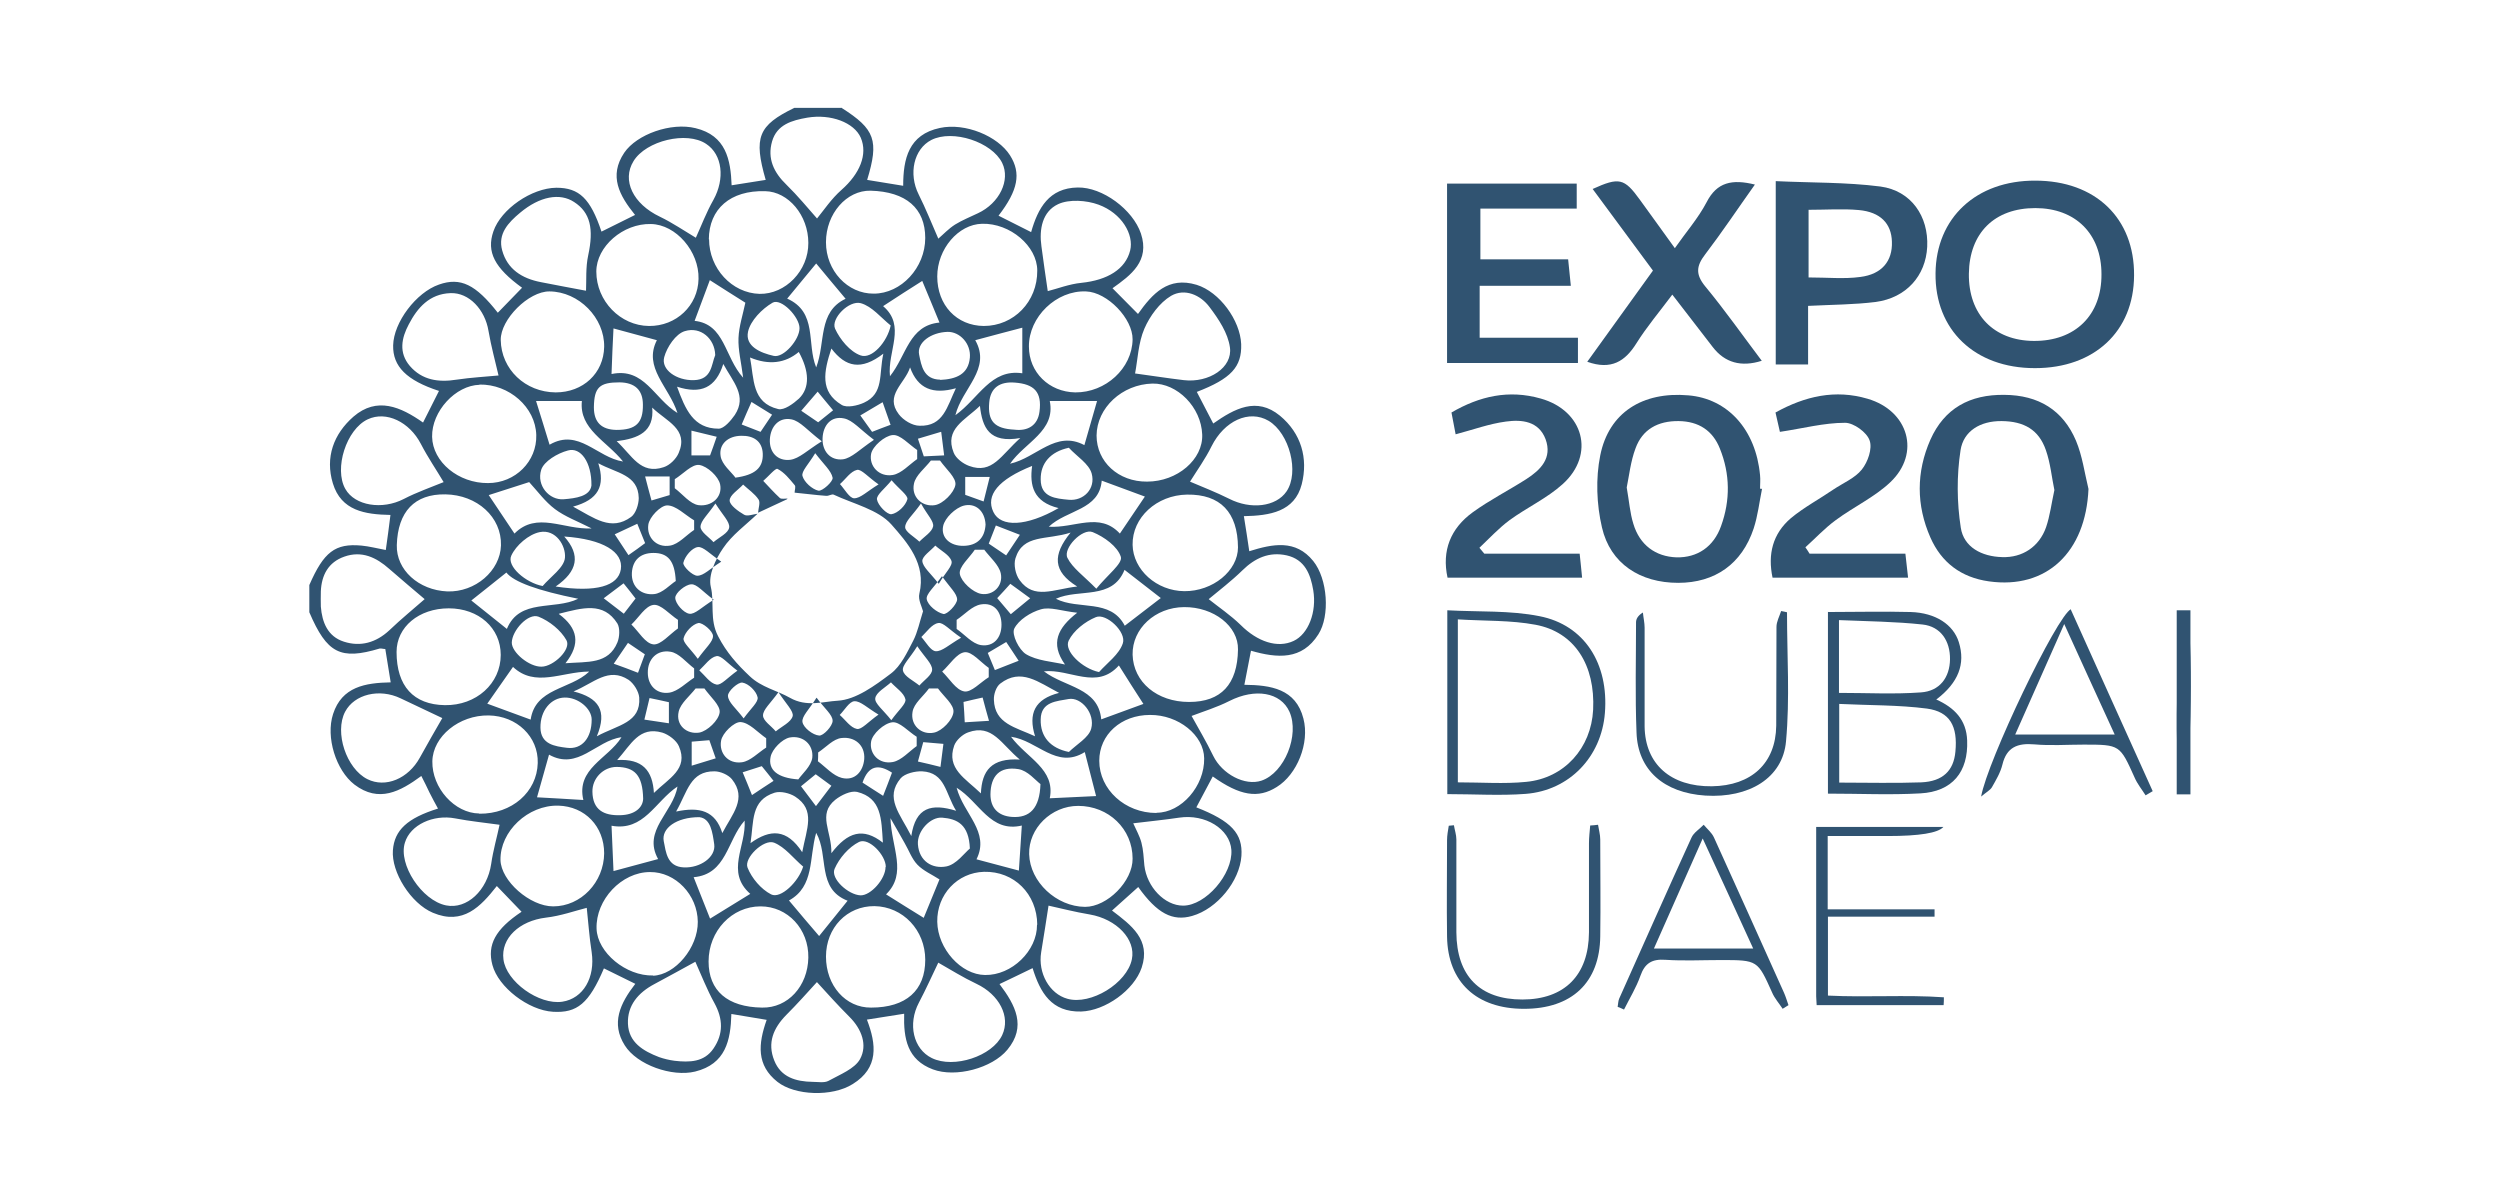 <?xml version="1.0" encoding="UTF-8"?>
<svg id="Layer_2" data-name="Layer 2" xmlns="http://www.w3.org/2000/svg" viewBox="0 0 102 49">
  <defs>
    <style>
      .cls-1 {
        fill: #305371;
        stroke-width: 0px;
      }
    </style>
  </defs>
  <g id="WzsNps.tif">
    <g>
      <path class="cls-1" d="m34.35,4.41c1.35.86,1.52,1.32,1.03,2.93.47.08.93.15,1.47.24,0-1.1.22-2.09,1.5-2.36,1.03-.22,2.36.33,2.86,1.12.46.73.33,1.42-.47,2.46.43.22.86.43,1.33.67.28-.98.73-1.8,1.9-1.82,1.01-.02,2.25.9,2.58,1.88.37,1.12-.4,1.69-1.16,2.23.35.35.68.69,1.04,1.05.59-.83,1.23-1.54,2.39-1.19.94.29,1.78,1.45,1.82,2.42.03.93-.41,1.41-1.81,1.95.21.41.43.83.67,1.29.87-.61,1.77-1.1,2.72-.32.87.72,1.16,1.74.89,2.8-.29,1.12-1.3,1.28-2.36,1.3.08.49.15.95.22,1.43.96-.3,1.89-.49,2.61.4.59.73.69,2.24.21,2.99-.67,1.06-1.67.98-2.75.67-.09.48-.18.91-.27,1.39,1.07.01,2.1.16,2.41,1.38.26,1-.26,2.28-1.09,2.79-.76.48-1.5.36-2.61-.43-.22.42-.45.84-.67,1.26,1.43.56,1.9,1.07,1.84,1.98-.07,1.03-.99,2.16-2.01,2.45-.8.23-1.43-.1-2.2-1.18-.35.31-.69.62-1.07.96.79.6,1.59,1.19,1.21,2.33-.31.92-1.49,1.76-2.47,1.79-1.21.03-1.67-.77-1.98-1.77-.46.22-.88.43-1.35.65.65.86,1.11,1.73.32,2.68-.62.75-2.11,1.15-3.04.8-1.04-.39-1.2-1.25-1.17-2.27-.5.08-.97.15-1.52.24.39,1.01.49,1.97-.58,2.63-.84.53-2.36.47-3.07-.09-.86-.68-.79-1.54-.44-2.53-.48-.08-.94-.16-1.44-.24-.03,1.08-.23,2.04-1.48,2.35-.94.23-2.37-.27-2.87-1.07-.57-.9-.19-1.71.43-2.51-.44-.22-.86-.42-1.28-.63-.61,1.43-1.09,1.83-2.08,1.77-1-.06-2.23-1-2.47-1.91-.22-.82.12-1.46,1.19-2.17-.33-.34-.65-.67-1.01-1.05-.66.84-1.38,1.61-2.61,1.09-.9-.38-1.7-1.66-1.63-2.55.06-.82.59-1.31,1.84-1.7-.12-.22-.24-.44-.35-.66-.1-.21-.2-.42-.33-.67-.86.63-1.73,1.11-2.73.35-.75-.58-1.18-1.93-.87-2.88.36-1.11,1.31-1.27,2.35-1.29-.08-.47-.15-.91-.22-1.36-.08,0-.16-.03-.23-.02-1.6.48-2.15.2-2.87-1.48v-1.11c.59-1.35,1.05-1.71,2.13-1.61.31.03.62.11.99.18.07-.49.13-.94.19-1.43-1.04-.02-2.01-.17-2.35-1.29-.32-1.06.03-2.01.84-2.72.96-.83,1.93-.4,2.84.24.23-.46.44-.87.65-1.29-1.32-.43-1.89-1-1.87-1.86.02-.94.94-2.16,1.87-2.48.88-.31,1.5,0,2.4,1.15.33-.34.66-.68.99-1.02-1.12-.81-1.46-1.46-1.17-2.3.31-.91,1.56-1.77,2.57-1.78.93,0,1.39.44,1.84,1.79.45-.22.9-.45,1.37-.68-.64-.79-1.08-1.59-.44-2.54.51-.75,1.91-1.25,2.91-1,1.24.3,1.43,1.28,1.47,2.33.49-.08.94-.15,1.39-.22-.5-1.74-.31-2.22,1.17-2.94h1.95Zm-2.24,15.96c-.19.09-.39.18-.58.27-.2.09-.4.19-.6.28.01-.18.1-.42.02-.54-.16-.24-.42-.41-.63-.61-.2.22-.55.43-.55.65,0,.19.35.44.59.58.13.08.37-.02.55-.04-.48.46-1.05.87-1.41,1.41-.31.45-.61,1.1-.5,1.57.16.66-.06,1.33.3,2.02.34.66.78,1.15,1.29,1.63.47.45,1.11.58,1.64.88.68.39,1.37.15,1.94.12.75-.04,1.53-.62,2.18-1.11.41-.31.66-.86.91-1.34.18-.35.26-.76.4-1.2-.04-.17-.21-.47-.15-.72.29-1.21-.49-2.08-1.14-2.82-.54-.61-1.55-.84-2.36-1.22-.07-.03-.2.06-.3.05-.43-.03-.86-.09-1.29-.13,0-.1.06-.25,0-.31-.21-.25-.42-.52-.7-.66-.08-.04-.38.32-.58.49.22.23.44.48.68.7.06.05.21.02.31.02Zm-7.46,14.45c0-1.1-.78-1.92-1.87-1.95-1.24-.03-2.38,1.05-2.36,2.22.02.85,1.2,1.89,2.15,1.89,1.13,0,2.07-.98,2.08-2.17Zm-8.47-8.22c0,1.39.69,2.15,1.97,2.17,1.28.02,2.28-.88,2.28-2.05,0-1.1-.9-1.9-2.12-1.9-1.22,0-2.13.76-2.13,1.78Zm17.52-16.71c0,1.15.88,2.1,1.95,2.09,1.12,0,2.1-1.06,2.1-2.27,0-1.21-.78-1.89-2.23-1.93-.98-.02-1.82.94-1.82,2.1Zm12.51,25.14c0-1.21-.98-2.15-2.22-2.15-1.1,0-2.03.92-2,1.97.03,1.13,1.11,2.14,2.28,2.15.91,0,1.95-1.05,1.94-1.97ZM26.48,13.3c1.11.01,2-.83,2.02-1.92.03-1.12-.92-2.22-1.94-2.24-1.14-.03-2.23.92-2.23,1.94,0,1.2.98,2.21,2.15,2.22Zm7.22,25.73c0,1.18.8,2.09,1.84,2.08,1.43,0,2.21-.7,2.21-1.95,0-1.21-.91-2.17-2.07-2.19-1.12-.01-1.98.88-1.98,2.06Zm12.51-25.18c.01-.85-1.03-1.93-1.9-1.96-1.21-.05-2.34,1.04-2.33,2.25,0,1.05.82,1.85,1.89,1.87,1.24.01,2.32-.98,2.34-2.16Zm-19.57,25.96c.91-.03,1.84-1.15,1.83-2.2-.01-1.1-.91-2.04-1.95-2.03-1.16,0-2.22,1.13-2.18,2.31.03.97,1.2,1.94,2.31,1.91Zm-7.08-6.61c1.32.01,2.35-.88,2.38-2.07.03-1.07-.85-1.92-2-1.94-1.21-.02-2.28.86-2.3,1.87-.02,1.09.91,2.12,1.91,2.13Zm3.11-17.19c1.12,0,1.96-.78,1.98-1.86.02-1.18-1.03-2.25-2.23-2.26-.85-.01-2,1.14-1.99,1.98.02,1.2,1,2.13,2.24,2.14Zm24.13,3.64c1.24,0,2.29-.91,2.25-1.92-.04-1.11-1.01-2.1-2.03-2.08-1.24.03-2.27.99-2.28,2.12,0,1.07.89,1.89,2.06,1.88Zm3.71,2.69c-.01-1.44-.72-2.18-2.08-2.16-1.24.02-2.24.94-2.22,2.05.02,1.02.98,1.88,2.11,1.89,1.16.01,2.19-.83,2.19-1.79Zm-19.41,18.77c1.04.02,1.86-.87,1.88-2.04.02-1.16-.84-2.09-1.95-2.09-1.17,0-2.12,1-2.12,2.25,0,1.19.77,1.86,2.18,1.88Zm11.22-3.38c-.01-1.26-.95-2.19-2.17-2.16-1.09.03-1.93.93-1.91,2.04.02,1.1.97,2.16,1.95,2.17,1.09.02,2.13-.99,2.12-2.05Zm-13.39-27.97c0,1.19.93,2.2,2.06,2.23,1.06.02,2-.95,1.99-2.08,0-1.12-.81-2.09-1.76-2.11-1.42-.04-2.29.72-2.3,1.97Zm-12.74,12.48c-.03,1.01.89,1.84,2.06,1.89,1.14.04,2.16-.84,2.19-1.88.03-1.15-.97-2.06-2.27-2.08-1.25-.02-1.94.7-1.98,2.07Zm22.05-10.96c0,1.17.79,2.01,1.9,2.02,1.22,0,2.19-.99,2.18-2.26,0-1-1.11-1.94-2.25-1.91-.97.02-1.83,1.03-1.83,2.15Zm-18.67,4.42c-.98.02-1.96,1.08-1.94,2.12.02,1.03,1.08,1.9,2.28,1.89,1.12,0,2-.89,1.97-1.96-.03-1.13-1.1-2.08-2.32-2.06Zm27.62,17.46c1.01,0,1.96-1.09,1.94-2.22-.01-.94-1.05-1.78-2.21-1.77-1.18,0-2.07.8-2.07,1.87,0,1.17,1.05,2.13,2.33,2.13Zm1.33-4.52c1.3,0,1.97-.72,1.99-2.14.02-.95-.99-1.74-2.2-1.73-1.18.01-2.12.88-2.1,1.94.03,1.12,1,1.93,2.3,1.93Zm-20.15,10.6c-.52.29-1.1.6-1.67.91-.66.35-1.11.87-1.08,1.62.03.76.62,1.11,1.27,1.36.2.07.41.12.63.15.61.07,1.21.06,1.59-.5.41-.6.39-1.21.04-1.85-.31-.56-.54-1.16-.78-1.69Zm14.41-2.29c-.09.58-.19,1.24-.3,1.9-.14.85.34,1.7,1.07,1.9.95.27,2.43-.63,2.63-1.61.17-.81-.62-1.64-1.72-1.83-.6-.1-1.18-.25-1.68-.36ZM23.91,11.86c.02-.42-.02-.95.09-1.45.23-1.07.09-1.74-.58-2.17-.58-.38-1.4-.23-2.2.44-.48.4-.92.86-.73,1.54.21.76.8,1.14,1.57,1.29.62.12,1.24.24,1.84.35Zm14.37-2.12c.2-.17.42-.41.69-.58.29-.18.62-.31.93-.46.88-.41,1.33-1.35.99-2.05-.42-.86-2.02-1.38-2.89-.94-.72.37-.94,1.38-.52,2.22.29.58.53,1.18.8,1.8Zm7.96,23.86c.11.25.26.51.33.78.08.3.09.62.12.93.1.88.83,1.64,1.58,1.64.92,0,2.03-1.28,1.97-2.27-.06-.86-1.07-1.48-2.13-1.32-.6.09-1.21.15-1.87.23Zm-12.91-24.68c.28-.34.59-.81,1-1.17.75-.66,1.08-1.45.79-2.13-.27-.62-1.22-.98-2.18-.82-.63.11-1.24.28-1.44.97-.2.7.07,1.27.59,1.77.46.45.87.95,1.25,1.38Zm4.95,30.36c-.25.52-.5,1.08-.79,1.63-.46.87-.23,1.89.53,2.26.9.44,2.47-.08,2.87-.94.35-.75-.12-1.65-1.05-2.09-.55-.26-1.06-.58-1.57-.87Zm-9.89-29.58c.22-.48.43-1.04.72-1.55.47-.85.37-1.84-.3-2.28-.79-.53-2.45-.13-2.96.7-.49.79-.02,1.75,1.07,2.27.52.25,1,.58,1.47.86Zm-10.34,19.6c-.53-.25-1.12-.53-1.71-.81-.86-.41-1.88-.17-2.26.55-.44.84.05,2.32.91,2.75.74.37,1.67-.02,2.14-.88.31-.56.63-1.12.92-1.62Zm31.27-4.85c.4.32.89.65,1.3,1.05.68.68,1.5.96,2.16.65.6-.28.95-1.18.8-2.07-.11-.65-.34-1.25-1.08-1.42-.72-.16-1.3.11-1.81.61-.45.44-.95.82-1.37,1.17Zm-28.94,9.2c-.56-.08-1.19-.14-1.81-.26-.89-.17-1.83.26-2.05.99-.28.89.69,2.36,1.68,2.56.85.17,1.68-.61,1.84-1.69.08-.56.24-1.11.34-1.59Zm25.95-18.41c.61.08,1.29.19,1.97.27,1.02.12,2-.51,1.88-1.34-.08-.58-.46-1.15-.83-1.64-.37-.5-1.02-.78-1.57-.46-.47.28-.87.83-1.09,1.34-.25.58-.27,1.26-.38,1.83Zm-28.23,4.43c-.29-.49-.64-1-.93-1.56-.46-.89-1.41-1.36-2.17-1-.87.41-1.38,2.01-.91,2.84.39.69,1.51.86,2.38.41.54-.28,1.12-.48,1.63-.69Zm-.78,4.77c-.42-.36-.94-.79-1.44-1.23-.53-.47-1.12-.75-1.83-.5-.66.23-.93.76-.96,1.41,0,.21-.01.42,0,.63.05.64.28,1.22.94,1.43.68.22,1.31.04,1.85-.46.49-.47,1.02-.9,1.44-1.27Zm25.42-12.56c.4-.1.88-.29,1.38-.34,1.07-.11,1.8-.56,1.99-1.32.16-.65-.34-1.52-1.29-1.87-.49-.18-1.2-.23-1.65-.02-.64.3-.78,1.02-.68,1.72.08.61.17,1.22.26,1.84Zm-18.8,25.16c-.48.12-1.06.33-1.67.4-1.08.13-1.84.84-1.73,1.7.11.91,1.45,1.87,2.4,1.73.86-.13,1.35-.99,1.2-2.02-.1-.63-.14-1.27-.2-1.8Zm24.61-17.39c.49.21,1.06.43,1.6.7.88.45,1.91.33,2.34-.3.53-.78.12-2.37-.73-2.88-.8-.47-1.81,0-2.33,1.04-.25.51-.59.98-.87,1.43Zm-28.21-4.33c-.13-.56-.3-1.18-.41-1.82-.14-.86-.79-1.57-1.55-1.54-.86.03-1.35.6-1.7,1.27-.3.56-.42,1.16.04,1.7.5.58,1.17.68,1.91.56.6-.09,1.2-.12,1.71-.17Zm28.27,13.88c.28.51.61,1.06.89,1.64.36.74,1.29,1.24,1.97,1.01.94-.32,1.56-1.86,1.14-2.81-.36-.8-1.4-.97-2.45-.44-.51.26-1.07.43-1.54.61Zm-15.28,10.87c-.39.43-.81.9-1.25,1.34-.53.54-.78,1.14-.49,1.86.27.68.88.86,1.57.87.21,0,.47.05.64-.04.47-.26,1.07-.49,1.29-.89.31-.57.07-1.22-.43-1.72-.48-.48-.93-.98-1.33-1.42Zm5.65-23.13c.96-.69,1.44-1.9,2.73-1.71v-1.86c-.63.17-1.27.33-1.92.51.67,1.18-.54,1.96-.81,3.06Zm-4.4,19.81c-1.27-.5-.75-1.83-1.28-2.77-.3,1.03-.06,2.18-1.11,2.76.45.53.86,1.03,1.23,1.45.36-.44.73-.91,1.17-1.45Zm9.1-15.02c-.98.32-1.94.05-2.25,1.05-.08.26,0,.66.17.89.59.81,1.37.37,2.35.26-1-.62-1.01-1.29-.27-2.2Zm-21.01,2.2c1.66.25,2.55-.02,2.66-.7.11-.71-.72-1.23-2.31-1.34.68.76.55,1.42-.35,2.04Zm9.44-11.75c1.26.56.79,1.83,1.19,2.81.39-1.01.06-2.26,1.2-2.8-.44-.53-.85-1.01-1.2-1.44-.37.45-.76.92-1.18,1.43Zm11.34,14.93c-.61-.86-.3-1.49.5-2.11-.64-.07-1.1-.25-1.48-.14-.42.12-.91.43-1.09.79-.11.24.19.86.48,1.04.45.27,1.05.3,1.58.42Zm.79-8.94c.18-.63.35-1.23.52-1.81h-1.93c.25,1.23-1.01,1.68-1.62,2.56,1.08-.24,1.86-1.38,3.03-.76Zm-23.25,3.6c.91-.92,2.01-.15,3.15-.21-.57-.29-1.09-.48-1.5-.79-.4-.3-.71-.73-1.05-1.1-.49.16-1.09.35-1.65.53.31.47.66.98,1.05,1.57Zm-.31,3.89c.52-1.26,1.93-.75,2.91-1.23q-2.49-.5-2.93-1.07c-.48.39-.97.77-1.43,1.14.46.37.94.75,1.45,1.16Zm2.12-.61c.78.58.9,1.22.27,2.01.91-.07,1.75.05,2.12-.85.09-.22.11-.58,0-.77-.57-.9-1.42-.64-2.38-.4Zm4.84-8.2c-.34-1.07-1.41-1.85-.84-2.97-.67-.18-1.26-.34-1.77-.48-.03.61-.06,1.22-.08,1.86,1.34-.28,1.73,1,2.69,1.59Zm2.96-2.27c.17.89.07,1.85,1.15,2.11.24.06.62-.22.85-.43.45-.44.42-1.12-.01-1.9q-.84.7-1.98.23Zm-5.25,15.5c-1.04.14-1.77,1.37-2.95.71-.17.61-.33,1.18-.49,1.74.6.03,1.21.07,1.89.11-.3-1.28,1-1.68,1.55-2.55Zm18.9.61c-1.15.71-1.92-.48-3-.63.64.87,1.82,1.32,1.58,2.51.69-.03,1.32-.06,1.89-.09-.14-.54-.29-1.13-.46-1.79Zm-2.55,2.99c-1.3.31-1.73-.96-2.67-1.54.28,1.07,1.37,1.8.81,2.92.63.17,1.19.32,1.73.46.04-.6.08-1.19.12-1.84Zm-8.97,1.09c.18-.96.56-1.72-.29-2.27-.22-.14-.59-.23-.83-.16-.99.31-.85,1.18-.99,2.06.81-.58,1.48-.59,2.11.37Zm3.29-.4c-.06-.96-.05-1.81-1.05-2.06-.26-.06-.65.13-.89.32-.74.6-.14,1.28-.16,2.18.67-.87,1.29-1.06,2.1-.43Zm-2.1-20.15c-.31.94-.48,1.76.42,2.3.21.13.65.03.91-.09.82-.38.6-1.14.79-2-.91.7-1.54.55-2.12-.21Zm11.97,11.31c.52-.4,1.02-.78,1.47-1.13-.46-.36-.96-.75-1.48-1.15-.5,1.25-1.86.75-2.8,1.18.92.47,2.23-.02,2.81,1.1Zm-18.27-9.76c.34.93.67,1.72,1.7,1.72.22,0,.5-.33.66-.56.51-.78-.07-1.34-.47-2.08-.31.98-.92,1.24-1.88.93Zm-.77,19.28c-.65-1.17.62-1.9.79-2.96-.91.61-1.37,1.84-2.69,1.6.03.67.06,1.3.08,1.85.54-.15,1.13-.3,1.82-.49Zm3.53-1.57c-.72.81-.73,2.19-2.08,2.31.24.6.46,1.16.67,1.69.52-.32,1.06-.65,1.64-1.01-1.02-.9-.16-1.94-.23-2.99Zm7.25-22.02c-.51.32-1.05.67-1.6,1.03.95.81.17,1.83.28,2.86.68-.85.77-2.07,2.02-2.19-.25-.6-.47-1.15-.7-1.69Zm-13.61,15.94c-1.1.01-2.19.66-3.09-.19-.39.55-.73,1.05-1.05,1.5.59.22,1.18.43,1.77.65.19-1.29,1.6-1.22,2.38-1.95Zm-.64-6.73c.87.47,1.55,1.02,2.37.42.19-.14.31-.51.31-.77-.02-.96-.91-1.01-1.65-1.42.29.93,0,1.49-1.03,1.77Zm4.95-7.58c1.25.13,1.22,1.47,1.99,2.32-.08-.64-.21-1.13-.19-1.62.02-.48.18-.96.28-1.44-.44-.28-.99-.62-1.45-.92-.2.54-.41,1.09-.62,1.66Zm14.86,7.64c-1.03-.25-1.19-.92-1.08-1.72-1.38.55-1.91,1.2-1.58,1.88.3.63,1.34.6,2.66-.16Zm-21.06,3.19c.33-.39.89-.76.92-1.17.04-.48-.37-1.17-1.03-1.04-.45.09-.97.54-1.16.96-.2.43.59,1.11,1.28,1.24Zm15.05,10.19c.18-1.18.82-1.34,1.83-1.03-.44-.71-.44-1.56-1.39-1.61-.29-.01-.7.09-.87.28-.67.8-.03,1.45.43,2.36Zm-14.75-15.97c1.18-.68,1.93.53,2.99.69-.67-.84-1.8-1.32-1.68-2.47h-1.87c.18.58.36,1.15.55,1.78Zm22.41,9.28c.34-.38.82-.72.97-1.17.16-.46-.68-1.25-1.1-1.07-.44.18-.91.55-1.11.96-.2.42.56,1.14,1.24,1.28Zm-17.25,5.69c.95-.2,1.59-.04,1.88.88.41-.79,1.02-1.41.39-2.2-.15-.18-.47-.32-.71-.32-.99-.01-1.1.83-1.56,1.63Zm15.62-4.84c-.85-.44-1.55-1.03-2.4-.38-.17.13-.27.44-.26.66.03.98.88,1.12,1.68,1.49-.29-.93-.01-1.52.98-1.77Zm-16.54,4.09c.62-.61,1.43-.98,1.03-1.91-.1-.24-.42-.48-.68-.56-.94-.27-1.27.48-1.84,1.12,1.02-.06,1.45.41,1.5,1.36Zm11.02,5.08c.22-.53.44-1.08.64-1.56-.31-.2-.66-.35-.9-.6-.23-.24-.35-.59-.52-.88-.16-.29-.33-.58-.58-1.02.04,1.21.7,2.25-.18,3.11.56.35,1.05.66,1.54.96Zm-13.34-7.4c.87-.47,1.8-.55,1.73-1.58-.02-.25-.22-.57-.43-.72-.83-.54-1.42.13-2.25.47,1.02.26,1.39.77.95,1.83Zm17.29-12.17c-1.29.23-1.56-.43-1.66-1.31-.61.59-1.46.94-1.07,1.91.09.23.38.45.63.54.95.35,1.3-.44,2.09-1.14Zm.95,9.52c.86.66,2.22.66,2.34,1.96.63-.23,1.21-.44,1.72-.63-.33-.51-.65-1.01-1-1.57-.91,1.02-1.99.13-3.06.24Zm-6.25-14.11c-.4-.32-.76-.78-1.22-.91-.48-.13-1.23.63-1.05,1.04.2.44.61.94,1.04,1.09.46.17,1.09-.55,1.23-1.22Zm9.35,8.49c.37-.55.7-1.04,1.02-1.51-.54-.2-1.14-.42-1.76-.65-.1,1.21-1.42,1.18-2.16,1.88,1.05.07,2.07-.62,2.9.28Zm-4.07,9.23c-.77-.63-1.13-1.48-2.12-1.12-.23.08-.49.32-.57.54-.33.94.46,1.34,1.09,1.95.04-.93.43-1.45,1.59-1.38Zm-2.05,3.62c-.04-.99-.52-1.21-1.13-1.26-.48-.04-1.03.55-.99,1.09.05.69.59,1.01,1.16.9.41-.08.74-.55.96-.73Zm-12.96-17.99c.09.99-.57,1.26-1.45,1.37.62.57.97,1.38,1.92,1.06.25-.08.51-.34.61-.58.42-.98-.51-1.29-1.08-1.85Zm-2.48,3.17c.01-.94-.44-1.57-.96-1.42-.42.11-.98.44-1.09.79-.2.64.33,1.24.91,1.2.51-.04,1.08-.12,1.14-.56Zm12.01,15.57c0-.48-.69-1.21-1.09-1.02-.42.21-.81.66-1,1.1-.17.4.56,1.06,1.06,1.08.42.01,1.02-.67,1.02-1.16Zm-14.05-8.17c.49,0,1.23-.71,1.02-1.08-.23-.41-.69-.78-1.14-.96-.42-.16-1.08.56-1.09,1.06,0,.4.71.99,1.21.98Zm6.44,6.14c-.94,0-1.55.46-1.45.98.09.44.13,1.04.82,1.07.67.03,1.31-.42,1.24-.94-.07-.48-.14-1.06-.61-1.11Zm-2.29-.75c-.02-.97-.35-1.29-1.08-1.3-.55,0-1,.47-.99,1.01.01.74.46.98,1.13.96.61-.01.93-.32.94-.67Zm10.89-17.6c-.21.66-1.05,1.14-.46,1.91.18.24.55.47.85.47.97.03,1.12-.78,1.48-1.53-.93.26-1.55.03-1.87-.85Zm7.59,9.04c.46-.57,1.09-1.04,1.01-1.31-.13-.42-.68-.82-1.15-1.01-.42-.17-1.22.66-1.03,1.05.21.42.66.73,1.18,1.26Zm-15.54-9.55c-.02-.66-.59-1.17-1.24-.97-.37.11-.73.65-.84,1.06-.14.51.5.96,1.21.94.74-.02.71-.64.87-1.02Zm-5.04,14.88c0-.45-.55-.91-1.1-.9-.56.01-1,.53-.99,1.23.01.68.59.76,1.08.82.62.08,1.01-.41,1.01-1.15Zm8.48-15.97c0-.46-.75-1.24-1.1-1.04-.43.25-.9.73-1,1.18-.13.6.51.87,1.05.99.4.09,1.05-.66,1.05-1.13Zm.14,21.96c-.39-.33-.73-.79-1.18-.97-.42-.16-1.24.63-1.08,1.02.17.43.55.88.96,1.09.39.2,1.13-.52,1.31-1.14Zm9.69-3.36c-.2-.15-.52-.55-.9-.61-.76-.12-1.13.27-1.14,1.03,0,.55.31.88.88.92.72.05,1.13-.35,1.16-1.34Zm1.15-1.3c.32-.32.82-.59.92-.96.17-.62-.41-1.3-.92-1.21-.47.09-1.13.1-1.14.83-.02.71.4,1.18,1.15,1.33Zm-2.21-13.16c.55.07.95-.18,1.02-.73.11-.81-.22-1.13-1-1.19-.62-.05-1,.21-1.05.81-.07.77.22,1.07,1.03,1.11Zm2.21.74c-.74.16-1.15.63-1.14,1.29,0,.74.62.78,1.14.83.61.06,1.11-.45.94-1.07-.11-.4-.61-.7-.93-1.05Zm-18.44-.73c.78,0,1.08-.28,1.07-1.03,0-.6-.33-.9-.95-.91-.82,0-1.04.2-1.05,1.02,0,.61.31.91.92.92Zm13.2-2.04c.64-.03,1.15-.22,1.21-.91.05-.57-.41-1.06-.91-1.05-.68.02-1.26.44-1.16.93.09.45.18,1.01.86,1.02Zm-10.79,8.2c-.04-.82-.32-1.14-.91-1.14-.55,0-.85.31-.88.81-.03.58.39.92.9.87.35-.03.67-.4.9-.54Zm.75,3.94v-.37c-.32-.24-.62-.63-.97-.68-.54-.09-.93.3-.92.86,0,.51.36.89.88.81.36-.06.68-.4,1.01-.61Zm-.79-8.09c0,.12,0,.25,0,.37.32.24.62.64.97.69.52.07.99-.32.88-.85-.07-.32-.52-.74-.85-.79-.3-.04-.66.37-1,.58Zm3.73,10.95c0-.13,0-.26,0-.38-.35-.24-.69-.64-1.05-.66-.26-.01-.74.45-.79.76-.09.49.27.96.85.88.35-.05.66-.39.99-.6Zm6.16-11.77c0-.12,0-.25,0-.37-.33-.22-.69-.64-1-.61-.33.03-.82.46-.88.77-.09.49.32.95.88.86.36-.06.67-.42,1-.65Zm-1.77-.79c-.56-.42-.86-.8-1.22-.87-.53-.11-.85.29-.87.81-.02.52.31.92.83.86.36-.05.69-.41,1.26-.79Zm4.69,9.69v-.38c-.33-.23-.68-.67-.98-.64-.33.04-.61.51-.92.79.3.29.56.75.9.81.29.05.66-.37,1-.58Zm-1.99-8.84c-.12,0-.25,0-.37,0-.24.31-.62.6-.69.94-.12.55.34.96.85.88.33-.05.79-.51.84-.83.04-.29-.39-.65-.62-.98Zm.68,6.49c0,.13,0,.25,0,.38.33.23.63.6.99.66.52.08.84-.3.84-.83,0-.53-.3-.92-.84-.83-.36.06-.66.41-.99.63Zm-1.63,5.16v-.38c-.34-.21-.7-.63-1-.59-.33.04-.81.47-.86.79-.08.48.31.94.89.83.35-.07.65-.42.97-.65Zm-4.83,1.36c.15-.22.52-.53.57-.88.06-.54-.38-.93-.92-.83-.31.06-.72.48-.78.79-.11.53.28.86,1.13.92Zm-4.25-10.19v-.38c-.37-.22-.74-.61-1.1-.61-.27,0-.73.48-.77.79-.07.5.32.95.89.85.35-.06.65-.42.98-.64Zm-.66,4.03c0-.12,0-.24,0-.35-.34-.22-.7-.65-1-.61-.33.04-.6.52-.9.8.3.29.57.78.9.81.3.03.66-.41,1-.65Zm5.86-7.64c-.57-.43-.87-.82-1.23-.89-.51-.1-.85.29-.88.81-.03.54.32.9.83.84.37-.05.7-.39,1.28-.75Zm-4.78,10.09c-.12,0-.24,0-.36,0-.24.31-.61.6-.69.94-.13.56.33.94.84.86.33-.06.79-.5.83-.82.04-.29-.39-.65-.62-.98Zm11.47-6.69c-.03-.57-.42-.89-.89-.77-.34.09-.77.5-.84.83-.1.47.28.82.83.81.57-.01.87-.33.9-.87Zm-.06,1.03c-.13,0-.25,0-.38,0-.22.33-.66.7-.61.99.06.32.53.75.87.81.48.08.91-.32.8-.84-.08-.35-.44-.65-.68-.97Zm-1.88,5.66h-.37c-.23.32-.62.61-.67.96-.09.54.36.95.88.84.33-.07.76-.52.79-.84.03-.3-.4-.64-.63-.96Zm-4.89,2.61c0,.12,0,.24-.01.36.32.24.62.59.98.68.55.13.87-.29.91-.77.04-.57-.39-.92-.92-.86-.34.03-.64.38-.96.59Zm-3.39-11.21c.82-.11,1.15-.4,1.13-.98-.02-.52-.39-.74-.87-.73-.54,0-.93.34-.85.83.05.34.43.64.6.87Zm3.32,8.98c-.29.47-.61.76-.57.99.04.23.42.53.68.55.17.02.55-.39.55-.6,0-.25-.33-.5-.65-.94Zm-4.19-4c-.44-.32-.69-.65-.92-.63-.24.01-.65.35-.65.55,0,.23.33.61.57.65.23.04.52-.28,1-.57Zm2.64,3.77c-.33.46-.63.71-.63.95,0,.22.34.43.52.65.24-.2.62-.37.69-.62.05-.2-.27-.5-.58-.98Zm-2.57-7.7c-.31.46-.6.7-.61.95,0,.21.34.42.53.63.23-.2.61-.37.64-.6.03-.23-.27-.51-.57-.99Zm8.23,5.83c-.3.49-.63.78-.58.99.05.24.43.41.67.61.19-.22.52-.43.52-.65,0-.24-.29-.49-.61-.96Zm1.78-.36c-.46-.31-.72-.63-.92-.59-.26.04-.47.36-.69.57.19.21.38.57.59.58.26.01.53-.26,1.03-.55Zm-2.84,3.38c.3-.42.62-.68.58-.86-.06-.26-.38-.46-.59-.69-.23.21-.61.41-.64.65-.03.21.32.47.66.9Zm2.07-5.88c-.32.45-.66.73-.62.94.05.25.41.54.68.6.15.03.55-.38.56-.59,0-.24-.3-.5-.61-.94Zm-.13.31c.27-.46.58-.74.52-.93-.08-.25-.43-.42-.66-.63-.19.21-.54.44-.53.63.02.25.33.49.67.93Zm-8.88-.91c-.45-.3-.73-.62-.95-.59-.24.03-.53.38-.59.64-.03.14.37.53.57.53.26,0,.51-.28.97-.57Zm6.42-3.15c-.43-.3-.69-.62-.87-.59-.27.06-.47.38-.7.58.19.21.39.58.58.58.26,0,.52-.28,1-.57Zm-2.58-1.27c-.27.45-.57.74-.52.93.07.25.39.54.65.6.16.03.61-.38.58-.53-.06-.29-.36-.54-.71-1Zm-2.92,10.82c.29-.4.61-.67.57-.86-.05-.25-.37-.56-.62-.6-.17-.03-.6.35-.59.54.01.26.32.5.64.92Zm6.04-9.72c-.28.35-.63.6-.6.79.04.24.41.62.59.6.26-.04.58-.35.65-.61.04-.15-.34-.42-.64-.77Zm-6.3,7.77c-.4-.3-.66-.63-.85-.59-.26.05-.47.37-.7.58.23.21.44.53.7.58.19.04.45-.28.86-.57Zm5.77,1.8c-.47-.28-.74-.56-.99-.55-.21.01-.4.36-.6.56.23.2.44.52.7.57.19.04.45-.28.89-.59Zm-7.38-2.28c.31-.44.62-.69.62-.93,0-.2-.43-.56-.6-.53-.24.05-.54.37-.6.62-.04.17.28.43.58.84Zm9.1-6.33c-.33.47-.64.71-.64.96,0,.19.37.39.58.59.2-.21.51-.39.56-.62.04-.21-.23-.46-.49-.93Zm-1.24-3.23c-.11-.32-.21-.6-.32-.91-.32.19-.61.36-.91.54.17.23.31.44.48.67.25-.1.49-.19.76-.29Zm4.01,4.86c.22.15.46.31.71.48.19-.29.37-.55.56-.84-.32-.12-.64-.25-.98-.38-.1.26-.18.47-.29.74Zm-13.05,7.32v-.85c-.28-.06-.53-.12-.79-.17-.08.32-.14.59-.21.88.31.05.62.09,1,.15Zm-1.29-8.13c-.34.16-.62.29-.92.43.2.31.38.58.56.85.26-.18.47-.33.68-.49-.1-.25-.2-.49-.32-.79Zm10.4,10.16c-.56-.37-.97-.3-1.21.4.27.17.55.36.84.54.13-.33.25-.64.36-.94Zm4.29-7.12c.2.24.38.45.55.65.29-.24.55-.45.79-.65-.28-.2-.54-.4-.81-.59-.19.21-.34.38-.54.59Zm-11.45-6.59c-.38-.09-.69-.17-1.03-.25v1.01h.76c.08-.22.17-.46.27-.76Zm1.84,13.44c-.26.08-.51.16-.78.25.13.32.26.62.38.93.31-.21.59-.39.88-.58-.17-.22-.32-.4-.48-.6Zm-4.78-4.57c-.23-.16-.44-.3-.68-.46-.2.3-.39.57-.58.85.34.12.66.24.99.37.09-.25.18-.49.28-.76Zm.28-6.27c.27-.08.53-.16.74-.22v-.76h-1c.08.32.16.61.26.98Zm13.77,8.99c-.1-.35-.18-.64-.26-.95-.28.06-.53.12-.78.18.02.28.04.56.05.83.33-.02.64-.04.99-.06Zm-7.66-12.65c.27.18.48.33.69.47.22-.18.41-.33.61-.49-.24-.28-.43-.52-.63-.76-.22.26-.42.49-.67.78Zm8.37,9.43c-.28.17-.52.31-.76.45.1.25.19.46.29.7.34-.13.65-.26.97-.38-.16-.25-.32-.48-.51-.77Zm-10.4-9.79c-.14.31-.27.61-.4.92.31.12.55.21.77.3.17-.25.31-.46.47-.7-.28-.17-.55-.34-.84-.52Zm9.47,4.06c.09-.37.17-.67.25-1h-1v.73c.24.09.47.17.75.27Zm-2.46,9.81c-.08.3-.15.54-.22.8.32.07.6.14.92.22.04-.33.08-.63.12-.94-.3-.02-.53-.05-.82-.07Zm.72-12.65c-.36.11-.65.19-.94.28.09.27.16.49.24.72.28-.01.54-.03.83-.04-.04-.31-.07-.58-.12-.96Zm-12.94,7.42c.18-.23.32-.42.48-.62-.16-.21-.31-.4-.49-.62-.29.22-.54.41-.81.61.27.21.51.39.82.63Zm2.77,5.22v.98c.35-.11.65-.2.98-.3-.1-.28-.18-.52-.26-.74-.26.02-.48.04-.72.06Zm4.46,1.82c.22.29.41.54.61.81.21-.28.41-.54.63-.83-.25-.18-.45-.33-.64-.47-.23.19-.41.33-.6.49Z"/>
      <path class="cls-1" d="m83.02,15.02c-2.45,0-4.08-1.56-4.05-3.87.02-2.26,1.66-3.79,4.07-3.78,2.45,0,4.05,1.53,4.03,3.87-.01,2.28-1.62,3.78-4.04,3.78Zm-.04-1.11c1.69.01,2.77-1.05,2.76-2.72,0-1.65-1.06-2.7-2.7-2.7-1.66,0-2.69,1.01-2.71,2.68-.02,1.66,1.01,2.73,2.65,2.74Z"/>
      <path class="cls-1" d="m71.89,19.95c-.11.54-.17,1.09-.34,1.61-.48,1.45-1.58,2.22-3.08,2.22-1.55,0-2.77-.78-3.11-2.26-.22-.94-.26-2-.07-2.94.35-1.75,1.73-2.61,3.59-2.45,1.61.13,2.76,1.4,2.93,3.26.02.18,0,.37,0,.55.03,0,.06,0,.09.01Zm-5.52-.06c.1.56.13,1.03.27,1.48.26.87.91,1.34,1.76,1.37.85.02,1.52-.43,1.82-1.28.38-1.05.37-2.12-.05-3.16-.29-.73-.86-1.11-1.68-1.12-.85-.01-1.48.34-1.76,1.11-.2.53-.26,1.11-.36,1.6Z"/>
      <path class="cls-1" d="m85.21,19.95c-.11,2.58-1.71,4.1-4.06,3.77-1.14-.16-1.94-.77-2.39-1.79-.58-1.32-.58-2.67,0-3.99.57-1.28,1.61-1.85,3.02-1.83,1.39.01,2.39.62,2.92,1.87.26.62.35,1.31.51,1.97Zm-1.39.05c-.11-.52-.16-1.1-.35-1.64-.29-.83-.89-1.17-1.8-1.18-.88-.01-1.56.41-1.68,1.19-.16,1.04-.15,2.13.01,3.16.12.79.85,1.18,1.69,1.2.82.03,1.51-.42,1.79-1.22.16-.47.22-.97.34-1.52Z"/>
      <path class="cls-1" d="m64.33,7.5v1.01h-3.93v2.07h3.58c.04.38.07.69.11,1.08h-3.72v2.12h4.01v1.03h-5.34v-7.32h5.29Z"/>
      <path class="cls-1" d="m73.77,12.47v2.4h-1.32v-7.48c1.44.07,2.87.04,4.27.22,1.26.17,1.97,1.22,1.91,2.46-.06,1.18-.85,2.08-2.1,2.25-.88.11-1.77.11-2.76.16Zm.03-1.15c.76,0,1.44.07,2.1-.02.88-.11,1.32-.65,1.29-1.44-.02-.74-.47-1.21-1.35-1.29-.66-.06-1.33-.01-2.05-.01v2.76Z"/>
      <path class="cls-1" d="m68.33,10.13c.46-.66.96-1.23,1.3-1.88.42-.82,1.04-.95,1.97-.72-.69.97-1.33,1.93-2.03,2.85-.36.47-.4.81,0,1.3.81.98,1.54,2.02,2.31,3.04q-1.26.4-2-.56c-.53-.69-1.06-1.37-1.65-2.14-.53.71-1.04,1.31-1.46,1.98-.46.74-1.03,1.11-2.01.76.88-1.22,1.77-2.46,2.68-3.72-.83-1.12-1.64-2.22-2.46-3.33,1.08-.49,1.29-.44,1.92.43.46.64.93,1.28,1.43,1.98Z"/>
      <path class="cls-1" d="m73.83,22.59h3.91c.04.35.07.63.11.98h-5.53c-.2-.95,0-1.79.75-2.43.53-.44,1.15-.77,1.72-1.16.4-.27.89-.47,1.17-.82.25-.31.44-.86.32-1.19-.11-.33-.65-.72-1-.72-.86,0-1.72.23-2.66.37-.03-.14-.1-.45-.18-.79,1.21-.67,2.44-.95,3.76-.56,1.67.49,2.17,2.22.93,3.4-.64.61-1.5,1.01-2.23,1.55-.45.33-.83.74-1.24,1.11.06.09.12.17.17.26Z"/>
      <path class="cls-1" d="m60.56,22.59h3.89c.03.32.07.62.1.98h-5.49c-.24-1.1.12-2.01,1.03-2.67.69-.5,1.46-.89,2.18-1.35.59-.38,1.07-.86.79-1.63-.28-.74-.97-.81-1.62-.72-.68.09-1.33.33-2.05.52-.05-.26-.11-.56-.17-.89,1.15-.67,2.34-.94,3.64-.57,1.75.49,2.24,2.28.9,3.49-.64.58-1.47.96-2.18,1.48-.44.33-.82.74-1.22,1.12.07.08.13.16.2.24Z"/>
      <path class="cls-1" d="m74.59,24.97c1.16,0,2.26-.03,3.36,0,1.03.03,1.75.52,1.97,1.23.28.89-.02,1.66-.92,2.34.74.33,1.23.83,1.26,1.67.05,1.28-.6,2.09-1.91,2.16-1.23.07-2.47.01-3.77.01v-7.43Zm.45,6.96c1.15,0,2.25.03,3.35-.01.88-.04,1.32-.48,1.39-1.25.1-1.04-.22-1.63-1.16-1.76-1.16-.15-2.35-.13-3.58-.19v3.2Zm0-3.66c1.14,0,2.24.06,3.33-.02.77-.05,1.18-.61,1.19-1.35.01-.75-.38-1.34-1.12-1.42-1.11-.12-2.24-.13-3.41-.18v2.98Z"/>
      <path class="cls-1" d="m59.05,24.9c1.3.07,2.56,0,3.76.24,1.84.36,2.83,1.94,2.67,3.95-.14,1.78-1.44,3.16-3.23,3.3-1.04.08-2.1.01-3.2.01v-7.5Zm.43.38v6.64c.97,0,1.89.07,2.79-.02,1.56-.15,2.65-1.38,2.73-2.94.09-1.82-.75-3.17-2.35-3.47-1.01-.19-2.07-.15-3.18-.22Z"/>
      <path class="cls-1" d="m74.57,34.11v2.99h4.36c0,.1,0,.2,0,.3h-4.35v3.22c1.6.08,3.17-.04,4.73.07,0,.11,0,.21-.01.32h-5.18c0-.11-.02-.23-.02-.36,0-2.29,0-4.57,0-6.91h5.19q-.33.37-2.27.37c-.78,0-1.56,0-2.44,0Z"/>
      <path class="cls-1" d="m72.74,41.17c-.15-.23-.34-.44-.44-.68-.59-1.31-.58-1.32-2.08-1.32-.76,0-1.51.04-2.27-.01-.55-.04-.84.14-1.02.65-.17.48-.44.92-.67,1.38-.09-.04-.17-.08-.26-.11.02-.11.02-.23.06-.33.98-2.19,1.95-4.38,2.95-6.57.09-.21.33-.35.5-.53.14.17.33.32.42.52.96,2.11,1.91,4.23,2.86,6.34.07.16.12.33.18.5-.08.05-.16.1-.24.15Zm-1.21-2.47c-.69-1.5-1.34-2.94-2.06-4.49-.7,1.58-1.33,3.01-1.99,4.49h4.04Z"/>
      <path class="cls-1" d="m84.48,24.85c1.12,2.48,2.23,4.96,3.35,7.43-.1.06-.19.11-.29.17-.15-.24-.34-.47-.45-.73-.6-1.33-.59-1.34-2.07-1.34-.68,0-1.35.05-2.02-.01-.69-.06-1.13.12-1.3.82-.08.33-.26.63-.43.93-.07.12-.23.2-.44.38.25-1.44,3.09-7.38,3.67-7.65Zm-.26.61c-.71,1.61-1.35,3.04-2,4.51h4.06c-.69-1.5-1.34-2.93-2.06-4.51Z"/>
      <path class="cls-1" d="m65.2,33.65c.03.2.09.4.09.6,0,1.32.02,2.63,0,3.95-.02,1.89-1.16,2.96-3.11,2.96-1.94,0-3.11-1.09-3.14-2.94-.02-1.32,0-2.63,0-3.95,0-.19.04-.39.07-.58.07,0,.14-.02.21-.02.03.19.1.39.1.58,0,1.26,0,2.53,0,3.79.01,1.78.96,2.74,2.69,2.74,1.72,0,2.71-.99,2.72-2.74,0-1.21,0-2.42,0-3.63,0-.24.03-.49.05-.73.11,0,.21-.02.32-.03Z"/>
      <path class="cls-1" d="m72.91,24.99c0,1.75.12,3.51-.04,5.25-.13,1.51-1.52,2.33-3.29,2.22-1.69-.11-2.76-1.04-2.81-2.57-.06-1.5-.02-3-.02-4.5,0-.13.07-.27.28-.4.02.21.07.42.07.62,0,1.34,0,2.68,0,4.03.02,1.54,1.07,2.46,2.74,2.44,1.62-.02,2.61-.94,2.63-2.47.01-1.34,0-2.68.01-4.03,0-.22.12-.43.19-.65l.24.05Z"/>
      <path class="cls-1" d="m89.24,24.94c.28,1.84.13,7.1-.2,7.43-.38-.78-.26-7.1.2-7.43Z"/>
    </g>
  </g>
  <rect class="cls-1" x="88.81" y="24.9" width=".56" height="7.51"/>
</svg>
